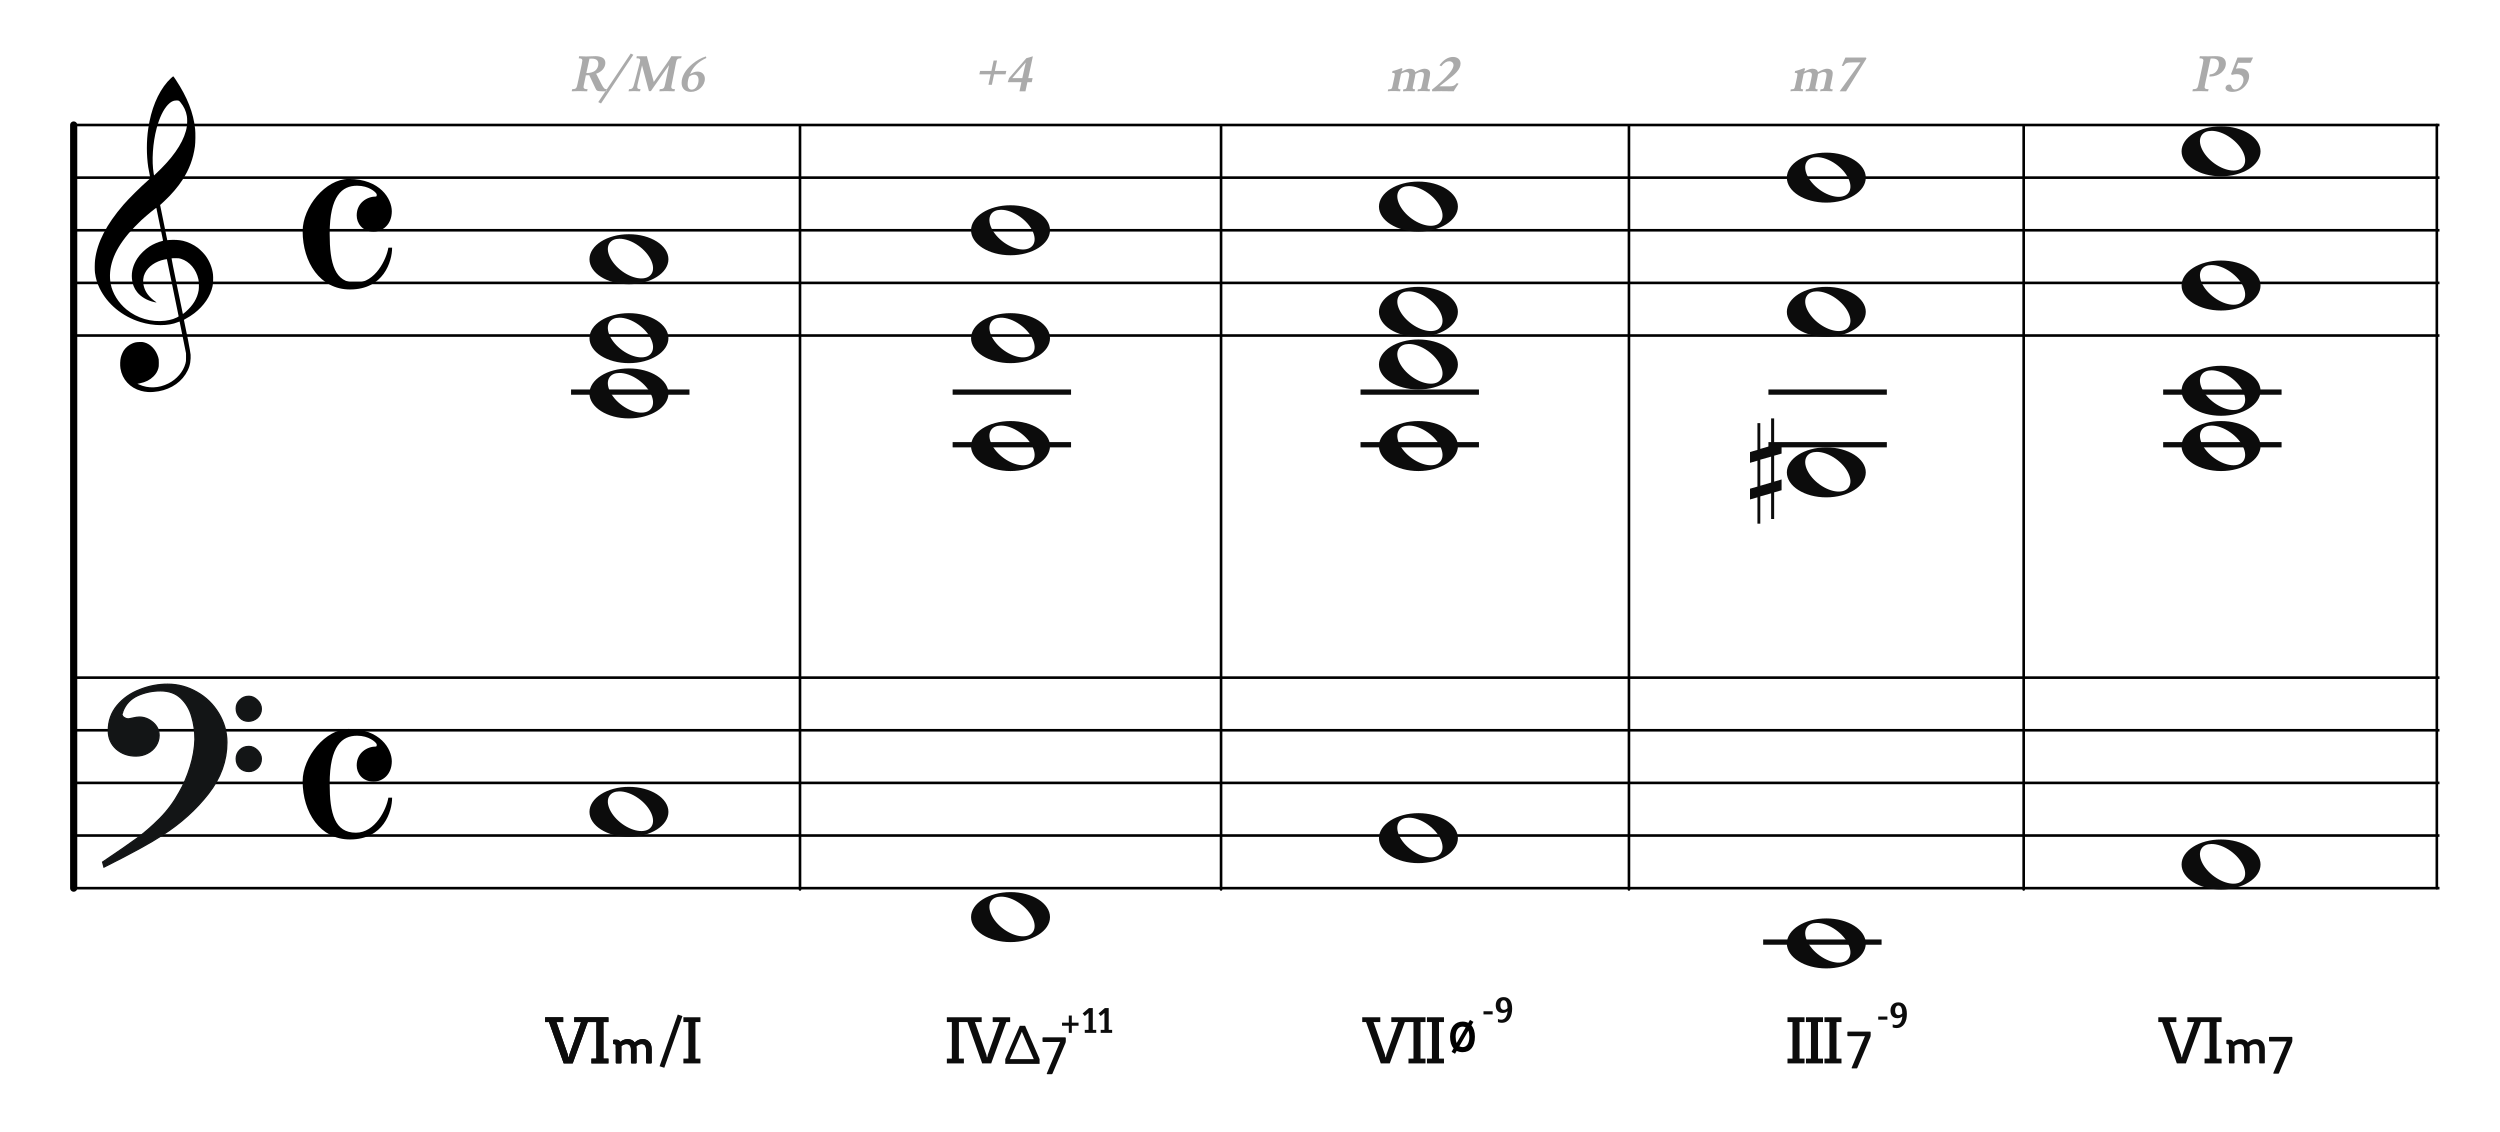 <?xml version="1.0" encoding="UTF-8"?>
<svg width="950px" height="430px" viewBox="0 0 950 430" version="1.1" xmlns="http://www.w3.org/2000/svg" xmlns:xlink="http://www.w3.org/1999/xlink">
    <title>M5-do-on-vii-available</title>
    <g id="M5-do-on-vii-available" stroke="none" stroke-width="1" fill="none" fill-rule="evenodd">
        <rect fill="#FFFFFF" x="0" y="0" width="950" height="430"></rect>
        <g id="五線譜" transform="translate(27, 247)" stroke="#000000">
            <line x1="0" y1="10.5" x2="900" y2="10.5" id="horizon"></line>
            <line x1="0" y1="30.5" x2="900" y2="30.5" id="horizon"></line>
            <line x1="0" y1="50.5" x2="900" y2="50.5" id="horizon"></line>
            <line x1="0" y1="70.5" x2="900" y2="70.5" id="horizon"></line>
            <line x1="0" y1="90.5" x2="900" y2="90.5" id="horizon"></line>
        </g>
        <g id="五線譜" transform="translate(27, 37)" stroke="#000000">
            <line x1="0" y1="10.5" x2="900" y2="10.5" id="horizon"></line>
            <line x1="0" y1="30.5" x2="900" y2="30.5" id="horizon"></line>
            <line x1="0" y1="50.5" x2="900" y2="50.5" id="horizon"></line>
            <line x1="0" y1="70.5" x2="900" y2="70.5" id="horizon"></line>
            <line x1="0" y1="90.5" x2="900" y2="90.5" id="horizon"></line>
        </g>
        <g id="F" transform="translate(39, 260)" fill="#131516" stroke="#131516" stroke-width="0.5">
            <path d="M0,67.596 C5.774,63.697 10.087,60.745 12.864,58.704 C15.642,56.7 18.566,54.186 21.563,51.198 C24.559,48.21 27.081,44.821 29.128,41.067 C30.736,38.298 32.125,35.091 33.258,31.447 C34.391,27.84 34.975,24.342 35.085,21.026 C35.085,17.928 34.683,14.977 33.842,12.207 C33.038,9.401 31.65,7.106 29.676,5.247 C27.703,3.425 25.144,2.514 21.965,2.514 C18.895,2.514 16.008,3.134 13.303,4.336 C10.635,5.575 8.735,7.543 7.675,10.312 C7.675,10.567 7.529,10.895 7.309,11.369 C7.382,11.952 7.675,12.389 8.223,12.717 C8.771,13.045 9.246,13.191 9.685,13.191 C9.904,13.191 10.525,13.082 11.476,12.863 C12.462,12.645 13.267,12.499 13.924,12.499 C15.861,12.499 17.579,13.191 19.151,14.539 C20.686,15.888 21.453,17.527 21.453,19.459 C21.453,20.843 21.051,22.155 20.283,23.358 C19.516,24.56 18.456,25.544 17.104,26.237 C15.752,26.965 14.253,27.293 12.645,27.293 C9.721,27.293 7.236,26.419 5.19,24.633 C3.18,22.811 2.156,20.516 2.156,17.637 C2.156,13.956 3.289,10.786 5.519,8.09 C7.784,5.393 10.635,3.389 14.144,2.041 C17.616,0.656 21.124,0 24.706,0 C28.616,0 32.344,0.984 35.816,2.988 C39.324,4.956 42.065,7.689 44.112,11.078 C46.159,14.503 47.219,18.147 47.219,22.082 C47.219,29.079 44.88,35.565 40.202,41.578 C35.524,47.59 29.749,52.801 22.842,57.247 C18.237,60.271 10.781,64.352 0.512,69.49 L0,67.596 Z M50.764,9.223 C50.764,7.912 51.239,6.818 52.189,5.944 C53.103,5.033 54.236,4.596 55.588,4.596 C56.757,4.596 57.854,5.106 58.84,6.09 C59.827,7.037 60.302,8.167 60.302,9.406 C60.302,10.717 59.791,11.847 58.84,12.758 C57.817,13.633 56.684,14.07 55.405,14.07 C54.053,14.07 52.956,13.633 52.079,12.649 C51.202,11.701 50.764,10.572 50.764,9.223 Z M50.764,28.318 C50.764,27.006 51.239,25.876 52.116,25.002 C53.029,24.091 54.162,23.654 55.588,23.654 C56.757,23.654 57.817,24.127 58.84,25.111 C59.791,26.095 60.302,27.152 60.302,28.318 C60.302,29.739 59.827,30.869 58.914,31.78 C57.963,32.691 56.867,33.164 55.588,33.164 C54.162,33.164 53.029,32.691 52.116,31.816 C51.239,30.941 50.764,29.775 50.764,28.318 Z" id="Shape"></path>
        </g>
        <path d="M56.162,148.963 C55.266,148.896 54.404,148.751 53.59,148.529 C49.375,147.385 46.455,144.207 45.775,140.019 C45.575,138.792 45.642,136.872 45.923,135.776 C46.137,134.937 46.656,133.738 47.074,133.113 C47.779,132.062 48.984,131.067 50.186,130.549 C51.174,130.121 51.706,130.008 52.952,129.964 C53.94,129.927 54.184,129.943 54.755,130.091 C57.243,130.73 59.258,132.863 60.132,135.784 C60.329,136.444 60.347,136.611 60.351,137.909 C60.354,139.141 60.333,139.398 60.178,139.946 C59.834,141.163 59.246,142.144 58.307,143.061 C56.932,144.409 55.321,145.218 53.146,145.658 L52.213,145.848 L52.875,146.136 C56.41,147.69 60.323,147.54 63.971,145.717 C67.164,144.123 69.633,141.238 70.482,138.11 C70.688,137.354 70.7,137.215 70.694,135.776 L70.688,134.247 L69.496,128.331 C68.841,125.077 68.287,122.355 68.266,122.281 C68.23,122.166 68.148,122.182 67.582,122.418 C63.926,123.945 58.394,123.925 53.345,122.368 C46.428,120.235 40.782,115.554 37.839,109.514 C36.921,107.627 36.385,105.824 36.088,103.619 C35.955,102.626 35.976,99.997 36.129,98.748 C36.949,92.066 40.398,85.366 46.901,77.82 C48.925,75.472 53.355,71.078 56.323,68.473 C57.113,67.781 57.146,67.737 57.085,67.513 C56.948,66.994 56.471,64.478 56.323,63.492 C55.64,58.894 55.641,53.555 56.327,48.883 C57.404,41.543 59.928,35.375 63.602,31.114 C64.272,30.336 65.69,29 65.845,29 C65.895,29 66.325,29.589 66.798,30.309 C71.195,36.971 73.521,42.905 74.157,49.07 C74.315,50.612 74.271,54.229 74.075,55.64 C73.431,60.296 71.928,64.337 69.35,68.34 C67.665,70.961 65.126,73.939 62.535,76.339 C61.944,76.888 61.321,77.465 61.152,77.623 L60.846,77.909 L62.203,84.585 L63.559,91.263 L64.231,91.211 C66.12,91.059 68.116,91.17 69.543,91.503 C71.442,91.949 73.58,92.966 75.179,94.183 C76.071,94.863 77.556,96.382 78.183,97.257 C79.682,99.347 80.66,101.839 80.933,104.258 C81.069,105.455 80.988,107.783 80.78,108.751 C79.957,112.583 77.521,116.186 73.81,119.057 C72.892,119.767 71.554,120.624 70.582,121.127 C69.924,121.468 69.867,121.514 69.91,121.692 C69.993,122.029 71.048,127.157 71.442,129.136 C71.649,130.175 71.967,131.896 72.15,132.96 C72.472,134.832 72.482,134.929 72.438,136.139 C72.36,138.439 71.782,140.237 70.478,142.256 C67.993,146.1 63.541,148.551 58.349,148.933 C57.252,149.013 56.899,149.019 56.162,148.963 Z M62.745,121.885 C63.722,121.77 64.959,121.504 65.761,121.234 C66.743,120.905 67.928,120.32 67.881,120.187 C67.859,120.128 66.855,115.232 65.649,109.304 C64.443,103.377 63.437,98.508 63.413,98.484 C63.39,98.46 62.989,98.516 62.523,98.611 C59.107,99.303 56.304,101.262 55.076,103.816 C54.689,104.621 54.541,105.148 54.441,106.068 C54.229,108.023 54.858,110.17 56.144,111.872 C56.893,112.865 58.034,113.926 59.081,114.606 C59.482,114.866 59.559,114.994 59.278,114.933 C59.18,114.913 58.836,114.838 58.514,114.77 C55.981,114.223 53.532,112.79 52.143,111.047 C50.923,109.514 50.304,107.92 50.127,105.848 C49.901,103.207 50.593,100.661 52.211,98.165 C53.256,96.553 55.06,94.798 56.867,93.636 C58.176,92.793 60.16,91.933 61.512,91.622 C61.759,91.566 61.961,91.493 61.961,91.463 C61.961,91.376 59.457,79.124 59.415,79.007 C59.354,78.835 55.96,81.619 53.673,83.714 C52.412,84.87 49.728,87.664 48.754,88.836 C45.813,92.373 43.913,95.555 42.85,98.716 C41.782,101.904 41.516,104.972 42.062,107.876 C42.726,111.406 45.003,115.1 48.048,117.588 C52.184,120.965 57.451,122.505 62.745,121.885 Z M70.505,118.528 C73.324,116.107 74.992,113.353 75.485,110.313 C75.651,109.294 75.607,107.145 75.405,106.195 C74.58,102.346 72.061,99.374 68.741,98.333 C68.087,98.127 67.936,98.111 66.647,98.109 C65.83,98.109 65.23,98.139 65.189,98.187 C65.148,98.234 65.991,102.463 67.301,108.771 C68.5,114.548 69.482,119.285 69.484,119.299 C69.492,119.363 69.835,119.103 70.505,118.528 Z M61.284,64.016 C66.959,58.335 70.313,52.803 71.012,47.963 C71.169,46.873 71.167,45.096 71.006,44.127 C70.684,42.195 69.896,40.498 68.556,38.862 C68.024,38.212 67.944,38.178 66.938,38.18 C65.83,38.182 64.822,38.708 63.777,39.83 C62.044,41.684 60.596,44.715 59.529,48.707 C58.046,54.266 57.59,61.218 58.404,65.927 L58.531,66.671 L59.325,65.927 C59.761,65.517 60.641,64.658 61.284,64.016 Z" id="G-Clef" fill="#000000"></path>
        <line x1="-117" y1="192.5" x2="173" y2="192.5" id="bar" stroke="#000000" stroke-width="2.722" stroke-linecap="round" stroke-linejoin="round" transform="translate(28, 192.5) rotate(90) translate(-28, -192.5) "></line>
        <g id="Degree" transform="translate(524, 14)" fill="#AAAAAA">
            <path d="M19.27,20.698 L19.43,19.938 L19.31,19.938 C18.71,19.938 18.45,19.798 18.45,19.438 C18.45,19.198 18.47,19.138 18.69,18.058 L19.21,15.618 C19.35,14.978 19.43,14.258 19.43,13.778 C19.43,12.738 18.59,12.118 17.23,12.118 C16.47,12.118 15.37,12.538 13.81,13.398 C13.59,12.558 12.89,12.118 11.77,12.118 C10.95,12.118 10.45,12.298 8.57,13.218 C8.73,12.718 8.75,12.638 8.95,12.138 L8.57,11.878 C7.87,12.218 5.85,12.878 5.15,12.978 L4.99,13.678 C5.85,13.698 6.03,13.798 6.03,14.258 C6.03,14.498 5.95,14.918 5.75,15.918 L5.29,18.058 C4.95,19.798 4.87,19.878 3.77,19.938 L3.51,19.938 L3.35,20.698 C4.03,20.618 4.47,20.598 5.35,20.598 C6.21,20.598 6.97,20.618 8.03,20.698 L8.19,19.938 L8.11,19.938 C7.55,19.938 7.31,19.778 7.31,19.418 C7.31,19.178 7.33,19.018 7.55,18.058 L8.39,14.038 C9.17,13.578 9.79,13.378 10.43,13.378 C11.07,13.378 11.53,13.778 11.53,14.358 C11.53,14.578 11.43,15.238 11.29,15.858 L10.83,18.058 C10.47,19.778 10.39,19.878 9.35,19.938 L9.27,19.938 L9.11,20.698 C9.83,20.638 10.27,20.618 11.09,20.618 C11.97,20.618 12.61,20.638 13.57,20.698 L13.73,19.938 L13.65,19.938 C13.09,19.938 12.83,19.778 12.83,19.438 C12.83,19.198 12.85,19.098 13.07,18.058 L13.63,15.438 C13.81,14.538 13.83,14.478 13.87,14.078 C14.95,13.518 15.45,13.358 15.97,13.358 C16.69,13.358 17.09,13.718 17.09,14.358 C17.09,14.698 17.03,15.138 16.91,15.758 L16.41,18.058 C16.07,19.778 15.99,19.878 14.93,19.938 L14.81,19.938 L14.65,20.698 C15.23,20.618 15.71,20.598 16.09,20.598 L16.87,20.598 C17.59,20.598 18.33,20.638 19.27,20.698 Z M28.37,20.698 C29.09,19.518 29.61,18.718 30.25,17.818 L29.59,17.558 C29.09,18.178 28.71,18.478 28.13,18.658 C27.697,18.791 27.499,18.813 25.872,18.817 L24.286,18.817 C23.969,18.815 23.53,18.81 22.97,18.798 C23.85,18.118 24.09,17.918 25.59,16.778 C27.75,15.138 28.73,14.278 29.53,13.378 C30.55,12.238 31.01,11.198 31.01,10.138 C31.01,8.618 29.87,7.638 28.13,7.638 C26.27,7.638 24.49,8.758 23.01,10.818 L23.67,11.178 C24.79,9.838 25.71,9.278 26.73,9.278 C27.67,9.278 28.33,9.878 28.33,10.758 C28.33,11.518 27.81,12.578 26.85,13.738 C25.29,15.638 22.71,18.078 20.13,20.078 L20.25,20.698 C21.29,20.658 22.11,20.638 23.61,20.638 C25.29,20.638 26.33,20.658 28.37,20.698 Z"></path>
        </g>
        <line x1="159" y1="193" x2="449" y2="193" id="bar" stroke="#000000" stroke-linecap="round" stroke-linejoin="round" transform="translate(304, 193) rotate(90) translate(-304, -193) "></line>
        <line x1="319" y1="193" x2="609" y2="193" id="bar" stroke="#000000" stroke-linecap="round" stroke-linejoin="round" transform="translate(464, 193) rotate(90) translate(-464, -193) "></line>
        <line x1="474" y1="193" x2="764" y2="193" id="bar" stroke="#000000" stroke-linecap="round" stroke-linejoin="round" transform="translate(619, 193) rotate(90) translate(-619, -193) "></line>
        <g id="Common-Time" transform="translate(115, 68)" fill="#000000">
            <path d="M33.887,12.294 C33.888,7.593 29.436,0.002 17.534,0 C8.723,0.003 0.003,10.629 0,19.904 C0.041,31.745 6.661,41.999 18.009,42 C30.744,41.996 34.006,31.406 34,26.112 C33.547,26.111 32.95,26.116 32.577,26.119 C31.858,30.55 27.58,39.429 20.252,39.429 C12.267,39.427 10.273,32.311 10.273,20.821 C10.273,6.354 15.004,2.574 20.694,2.571 C25.2,2.578 27.669,4.974 28.018,5.578 C28.229,5.914 28.245,6.36 27.953,6.674 C24.527,6.648 20.547,9.038 20.547,13.854 C20.546,16.735 22.579,20.005 26.985,20.004 C30.325,20.003 33.878,17.425 33.887,12.294 L33.887,12.294 Z" id="common-time"></path>
        </g>
        <g id="Common-Time" transform="translate(115, 277)" fill="#000000">
            <path d="M33.887,12.294 C33.888,7.593 29.436,0.002 17.534,0 C8.723,0.003 0.003,10.629 0,19.904 C0.041,31.745 6.661,41.999 18.009,42 C30.744,41.996 34.006,31.406 34,26.112 C33.547,26.111 32.95,26.116 32.577,26.119 C31.858,30.55 27.58,39.429 20.252,39.429 C12.267,39.427 10.273,32.311 10.273,20.821 C10.273,6.354 15.004,2.574 20.694,2.571 C25.2,2.578 27.669,4.974 28.018,5.578 C28.229,5.914 28.245,6.36 27.953,6.674 C24.527,6.648 20.547,9.038 20.547,13.854 C20.546,16.735 22.579,20.005 26.985,20.004 C30.325,20.003 33.878,17.425 33.887,12.294 L33.887,12.294 Z" id="common-time"></path>
        </g>
        <line x1="781" y1="192.5" x2="1071" y2="192.5" id="bar" stroke="#000000" stroke-linecap="round" stroke-linejoin="round" transform="translate(926, 192.5) rotate(90) translate(-926, -192.5) "></line>
        <g id="Degree" transform="translate(367, 14)" fill="#AAAAAA">
            <path d="M9.91,18.218 L10.75,14.258 L15.11,14.258 L15.39,12.958 L11.03,12.958 L11.87,8.998 L10.57,8.998 L9.73,12.958 L5.43,12.958 L5.15,14.258 L9.45,14.258 L8.61,18.218 L9.91,18.218 Z M22.67,20.698 L23.41,17.238 L25.05,17.238 L25.39,15.698 L23.73,15.698 L25.49,7.398 L23.01,8.118 L16.47,15.658 L15.93,17.238 L21.13,17.238 L20.41,20.698 L22.67,20.698 Z M21.47,15.698 L17.65,15.698 L22.79,9.718 L21.47,15.698 Z"></path>
        </g>
        <g id="Degree" transform="translate(677, 14)" fill="#AAAAAA">
            <path d="M19.27,20.698 L19.43,19.938 L19.31,19.938 C18.71,19.938 18.45,19.798 18.45,19.438 C18.45,19.198 18.47,19.138 18.69,18.058 L19.21,15.618 C19.35,14.978 19.43,14.258 19.43,13.778 C19.43,12.738 18.59,12.118 17.23,12.118 C16.47,12.118 15.37,12.538 13.81,13.398 C13.59,12.558 12.89,12.118 11.77,12.118 C10.95,12.118 10.45,12.298 8.57,13.218 C8.73,12.718 8.75,12.638 8.95,12.138 L8.57,11.878 C7.87,12.218 5.85,12.878 5.15,12.978 L4.99,13.678 C5.85,13.698 6.03,13.798 6.03,14.258 C6.03,14.498 5.95,14.918 5.75,15.918 L5.29,18.058 C4.95,19.798 4.87,19.878 3.77,19.938 L3.51,19.938 L3.35,20.698 C4.03,20.618 4.47,20.598 5.35,20.598 C6.21,20.598 6.97,20.618 8.03,20.698 L8.19,19.938 L8.11,19.938 C7.55,19.938 7.31,19.778 7.31,19.418 C7.31,19.178 7.33,19.018 7.55,18.058 L8.39,14.038 C9.17,13.578 9.79,13.378 10.43,13.378 C11.07,13.378 11.53,13.778 11.53,14.358 C11.53,14.578 11.43,15.238 11.29,15.858 L10.83,18.058 C10.47,19.778 10.39,19.878 9.35,19.938 L9.27,19.938 L9.11,20.698 C9.83,20.638 10.27,20.618 11.09,20.618 C11.97,20.618 12.61,20.638 13.57,20.698 L13.73,19.938 L13.65,19.938 C13.09,19.938 12.83,19.778 12.83,19.438 C12.83,19.198 12.85,19.098 13.07,18.058 L13.63,15.438 C13.81,14.538 13.83,14.478 13.87,14.078 C14.95,13.518 15.45,13.358 15.97,13.358 C16.69,13.358 17.09,13.718 17.09,14.358 C17.09,14.698 17.03,15.138 16.91,15.758 L16.41,18.058 C16.07,19.778 15.99,19.878 14.93,19.938 L14.81,19.938 L14.65,20.698 C15.23,20.618 15.71,20.598 16.09,20.598 L16.87,20.598 C17.59,20.598 18.33,20.638 19.27,20.698 Z M24.51,20.698 L32.23,8.258 L32.09,7.858 L24.25,7.858 L22.87,11.038 L23.59,11.038 C24.27,9.938 24.77,9.738 26.99,9.718 L29.97,9.718 L22.89,19.538 C22.41,20.238 22.29,20.378 22.07,20.698 L24.51,20.698 Z"></path>
        </g>
        <g id="Degree" transform="translate(212, 14)" fill="#AAAAAA">
            <path d="M18.369,20.698 L18.529,19.918 C17.649,19.838 17.41,19.578 16.489,17.838 L14.809,14.518 C14.749,14.398 14.71,14.338 14.69,14.318 L14.569,14.098 L14.53,14.018 C16.669,13.318 18.029,11.698 18.029,9.878 C18.029,9.058 17.669,8.358 17.049,7.978 C16.39,7.578 15.389,7.338 14.329,7.338 C14.19,7.338 13.95,7.338 13.63,7.358 C12.47,7.418 11.509,7.458 10.71,7.458 C9.829,7.458 9.19,7.438 8.089,7.358 L7.91,8.178 L8.13,8.178 C8.87,8.178 9.29,8.438 9.29,8.938 C9.29,9.118 9.169,9.838 9.069,10.378 L7.51,17.678 C7.149,19.538 6.889,19.838 5.63,19.878 L5.429,19.878 L5.25,20.698 C6.29,20.638 6.929,20.618 7.989,20.618 C9.13,20.618 9.889,20.638 11.11,20.698 L11.27,19.878 L11.03,19.878 C10.169,19.878 9.749,19.618 9.749,19.098 C9.749,18.898 9.829,18.378 9.989,17.678 L10.63,14.598 L10.909,14.618 L10.97,14.618 C11.21,14.618 11.43,14.598 11.909,14.578 L14.169,19.358 C14.71,20.578 14.889,20.658 16.93,20.698 L18.369,20.698 Z M11.149,13.758 C11.089,13.758 10.97,13.758 10.809,13.738 L11.669,9.778 C11.729,9.518 11.829,9.098 12.009,8.298 L12.829,8.278 C14.55,8.278 15.37,8.918 15.37,10.258 C15.37,11.258 14.93,12.218 14.19,12.838 C13.55,13.378 12.27,13.758 11.149,13.758 Z M16.39,25.318 L28.67,6.818 L27.69,6.338 L15.33,24.798 L16.39,25.318 Z M44.31,20.698 L44.49,19.878 L44.37,19.878 C43.47,19.878 43.09,19.658 43.09,19.078 C43.09,18.858 43.09,18.818 43.37,17.438 L44.89,9.758 C45.13,8.518 45.47,8.218 46.61,8.158 L46.83,8.138 L47.01,7.358 C46.65,7.398 46.35,7.398 46.09,7.398 L45.27,7.378 L43.894,7.377 C43.582,7.376 43.41,7.372 43.13,7.358 C42.85,7.898 42.15,8.958 41.19,10.338 L36.43,17.138 L34.35,9.398 L34.09,8.458 C34.03,8.158 33.95,7.858 33.87,7.558 L33.83,7.358 C33.47,7.398 33.27,7.398 33.03,7.398 L32.05,7.378 L30.651,7.377 C30.5,7.376 30.382,7.372 29.99,7.358 L29.83,8.138 L30.09,8.158 C30.99,8.178 31.27,8.338 31.27,8.858 C31.27,9.178 31.21,9.458 30.95,10.438 L29.13,17.378 C28.61,19.498 28.31,19.878 27.07,19.878 L27.03,19.878 L26.85,20.698 C27.71,20.638 28.21,20.618 28.89,20.618 C29.61,20.618 30.01,20.638 31.21,20.698 L31.39,19.878 L31.33,19.878 C30.47,19.878 30.15,19.658 30.15,19.078 C30.15,18.718 30.23,18.218 30.47,17.258 L31.97,10.838 L34.59,20.638 L35.33,20.638 C35.49,20.378 35.59,20.238 36.15,19.438 L42.25,10.758 L40.79,17.798 C40.45,19.538 40.17,19.838 38.83,19.878 L38.71,19.878 L38.55,20.698 C39.43,20.638 40.05,20.618 41.07,20.618 C42.33,20.618 43.07,20.638 44.31,20.698 Z M50.53,20.918 C53.37,20.918 55.85,18.598 55.85,15.938 C55.85,14.298 54.73,13.198 53.07,13.198 C52.15,13.198 51.35,13.478 50.21,14.178 C51.31,11.458 53.35,9.438 56.41,8.038 L56.25,7.438 C54.41,8.018 52.69,8.998 51.07,10.338 C48.45,12.538 47.01,15.058 47.01,17.478 C47.01,19.618 48.35,20.918 50.53,20.918 Z M50.87,20.058 C49.89,20.058 49.31,19.318 49.31,18.038 C49.31,17.078 49.47,16.238 49.85,15.158 C50.55,14.618 51.17,14.378 51.85,14.378 C52.85,14.378 53.45,15.158 53.45,16.418 C53.45,18.438 52.29,20.058 50.87,20.058 Z"></path>
        </g>
        <g id="whole" transform="translate(224, 298)" fill="#0C0C0C" fill-rule="nonzero">
            <path d="M14.988,1 C6.708,1 0,5.273 0,10.513 C0,15.752 6.708,20 14.988,20 C23.268,20 30,15.752 30,10.513 C30,5.273 23.268,1 14.988,1 Z M11.325,2.723 C13.479,2.693 16.132,3.586 18.626,5.371 C23.06,8.544 25.285,13.322 23.597,16.015 C21.91,18.707 16.948,18.313 12.514,15.141 C8.08,11.968 5.855,7.189 7.542,4.497 C8.281,3.318 9.651,2.746 11.325,2.723 Z"></path>
        </g>
        <g id="whole" transform="translate(224, 139)" fill="#0C0C0C" fill-rule="nonzero">
            <path d="M14.988,1 C6.708,1 0,5.273 0,10.513 C0,15.752 6.708,20 14.988,20 C23.268,20 30,15.752 30,10.513 C30,5.273 23.268,1 14.988,1 Z M11.325,2.723 C13.479,2.693 16.132,3.586 18.626,5.371 C23.06,8.544 25.285,13.322 23.597,16.015 C21.91,18.707 16.948,18.313 12.514,15.141 C8.08,11.968 5.855,7.189 7.542,4.497 C8.281,3.318 9.651,2.746 11.325,2.723 Z"></path>
        </g>
        <g id="whole" transform="translate(224, 118)" fill="#0C0C0C" fill-rule="nonzero">
            <path d="M14.988,1 C6.708,1 0,5.273 0,10.513 C0,15.752 6.708,20 14.988,20 C23.268,20 30,15.752 30,10.513 C30,5.273 23.268,1 14.988,1 Z M11.325,2.723 C13.479,2.693 16.132,3.586 18.626,5.371 C23.06,8.544 25.285,13.322 23.597,16.015 C21.91,18.707 16.948,18.313 12.514,15.141 C8.08,11.968 5.855,7.189 7.542,4.497 C8.281,3.318 9.651,2.746 11.325,2.723 Z"></path>
        </g>
        <g id="whole" transform="translate(224, 88)" fill="#0C0C0C" fill-rule="nonzero">
            <path d="M14.988,1 C6.708,1 0,5.273 0,10.513 C0,15.752 6.708,20 14.988,20 C23.268,20 30,15.752 30,10.513 C30,5.273 23.268,1 14.988,1 Z M11.325,2.723 C13.479,2.693 16.132,3.586 18.626,5.371 C23.06,8.544 25.285,13.322 23.597,16.015 C21.91,18.707 16.948,18.313 12.514,15.141 C8.08,11.968 5.855,7.189 7.542,4.497 C8.281,3.318 9.651,2.746 11.325,2.723 Z"></path>
        </g>
        <g id="do-line" transform="translate(217, 148)" fill="#0C0C0C" fill-rule="nonzero">
            <rect id="Rectangle" x="0" y="0" width="45" height="2"></rect>
        </g>
        <g id="whole" transform="translate(369, 338)" fill="#0C0C0C" fill-rule="nonzero">
            <path d="M14.988,1 C6.708,1 0,5.273 0,10.513 C0,15.752 6.708,20 14.988,20 C23.268,20 30,15.752 30,10.513 C30,5.273 23.268,1 14.988,1 Z M11.325,2.723 C13.479,2.693 16.132,3.586 18.626,5.371 C23.06,8.544 25.285,13.322 23.597,16.015 C21.91,18.707 16.948,18.313 12.514,15.141 C8.08,11.968 5.855,7.189 7.542,4.497 C8.281,3.318 9.651,2.746 11.325,2.723 Z"></path>
        </g>
        <g id="whole" transform="translate(369, 159)" fill="#0C0C0C" fill-rule="nonzero">
            <path d="M14.988,1 C6.708,1 0,5.273 0,10.513 C0,15.752 6.708,20 14.988,20 C23.268,20 30,15.752 30,10.513 C30,5.273 23.268,1 14.988,1 Z M11.325,2.723 C13.479,2.693 16.132,3.586 18.626,5.371 C23.06,8.544 25.285,13.322 23.597,16.015 C21.91,18.707 16.948,18.313 12.514,15.141 C8.08,11.968 5.855,7.189 7.542,4.497 C8.281,3.318 9.651,2.746 11.325,2.723 Z"></path>
        </g>
        <g id="whole" transform="translate(369, 118)" fill="#0C0C0C" fill-rule="nonzero">
            <path d="M14.988,1 C6.708,1 0,5.273 0,10.513 C0,15.752 6.708,20 14.988,20 C23.268,20 30,15.752 30,10.513 C30,5.273 23.268,1 14.988,1 Z M11.325,2.723 C13.479,2.693 16.132,3.586 18.626,5.371 C23.06,8.544 25.285,13.322 23.597,16.015 C21.91,18.707 16.948,18.313 12.514,15.141 C8.08,11.968 5.855,7.189 7.542,4.497 C8.281,3.318 9.651,2.746 11.325,2.723 Z"></path>
        </g>
        <g id="whole" transform="translate(369, 77)" fill="#0C0C0C" fill-rule="nonzero">
            <path d="M14.988,1 C6.708,1 0,5.273 0,10.513 C0,15.752 6.708,20 14.988,20 C23.268,20 30,15.752 30,10.513 C30,5.273 23.268,1 14.988,1 Z M11.325,2.723 C13.479,2.693 16.132,3.586 18.626,5.371 C23.06,8.544 25.285,13.322 23.597,16.015 C21.91,18.707 16.948,18.313 12.514,15.141 C8.08,11.968 5.855,7.189 7.542,4.497 C8.281,3.318 9.651,2.746 11.325,2.723 Z"></path>
        </g>
        <g id="do-line" transform="translate(362, 148)" fill="#0C0C0C" fill-rule="nonzero">
            <rect id="Rectangle" x="0" y="0" width="45" height="2"></rect>
        </g>
        <g id="do-line" transform="translate(362, 168)" fill="#0C0C0C" fill-rule="nonzero">
            <rect id="Rectangle" x="0" y="0" width="45" height="2"></rect>
        </g>
        <g id="whole" transform="translate(524, 308)" fill="#0C0C0C" fill-rule="nonzero">
            <path d="M14.988,1 C6.708,1 0,5.273 0,10.513 C0,15.752 6.708,20 14.988,20 C23.268,20 30,15.752 30,10.513 C30,5.273 23.268,1 14.988,1 Z M11.325,2.723 C13.479,2.693 16.132,3.586 18.626,5.371 C23.06,8.544 25.285,13.322 23.597,16.015 C21.91,18.707 16.948,18.313 12.514,15.141 C8.08,11.968 5.855,7.189 7.542,4.497 C8.281,3.318 9.651,2.746 11.325,2.723 Z"></path>
        </g>
        <g id="whole" transform="translate(524, 159)" fill="#0C0C0C" fill-rule="nonzero">
            <path d="M14.988,1 C6.708,1 0,5.273 0,10.513 C0,15.752 6.708,20 14.988,20 C23.268,20 30,15.752 30,10.513 C30,5.273 23.268,1 14.988,1 Z M11.325,2.723 C13.479,2.693 16.132,3.586 18.626,5.371 C23.06,8.544 25.285,13.322 23.597,16.015 C21.91,18.707 16.948,18.313 12.514,15.141 C8.08,11.968 5.855,7.189 7.542,4.497 C8.281,3.318 9.651,2.746 11.325,2.723 Z"></path>
        </g>
        <g id="whole" transform="translate(524, 128)" fill="#0C0C0C" fill-rule="nonzero">
            <path d="M14.988,1 C6.708,1 0,5.273 0,10.513 C0,15.752 6.708,20 14.988,20 C23.268,20 30,15.752 30,10.513 C30,5.273 23.268,1 14.988,1 Z M11.325,2.723 C13.479,2.693 16.132,3.586 18.626,5.371 C23.06,8.544 25.285,13.322 23.597,16.015 C21.91,18.707 16.948,18.313 12.514,15.141 C8.08,11.968 5.855,7.189 7.542,4.497 C8.281,3.318 9.651,2.746 11.325,2.723 Z"></path>
        </g>
        <g id="whole" transform="translate(524, 108)" fill="#0C0C0C" fill-rule="nonzero">
            <path d="M14.988,1 C6.708,1 0,5.273 0,10.513 C0,15.752 6.708,20 14.988,20 C23.268,20 30,15.752 30,10.513 C30,5.273 23.268,1 14.988,1 Z M11.325,2.723 C13.479,2.693 16.132,3.586 18.626,5.371 C23.06,8.544 25.285,13.322 23.597,16.015 C21.91,18.707 16.948,18.313 12.514,15.141 C8.08,11.968 5.855,7.189 7.542,4.497 C8.281,3.318 9.651,2.746 11.325,2.723 Z"></path>
        </g>
        <g id="whole" transform="translate(524, 68)" fill="#0C0C0C" fill-rule="nonzero">
            <path d="M14.988,1 C6.708,1 0,5.273 0,10.513 C0,15.752 6.708,20 14.988,20 C23.268,20 30,15.752 30,10.513 C30,5.273 23.268,1 14.988,1 Z M11.325,2.723 C13.479,2.693 16.132,3.586 18.626,5.371 C23.06,8.544 25.285,13.322 23.597,16.015 C21.91,18.707 16.948,18.313 12.514,15.141 C8.08,11.968 5.855,7.189 7.542,4.497 C8.281,3.318 9.651,2.746 11.325,2.723 Z"></path>
        </g>
        <g id="do-line" transform="translate(517, 148)" fill="#0C0C0C" fill-rule="nonzero">
            <rect id="Rectangle" x="0" y="0" width="45" height="2"></rect>
        </g>
        <g id="do-line" transform="translate(517, 168)" fill="#0C0C0C" fill-rule="nonzero">
            <rect id="Rectangle" x="0" y="0" width="45" height="2"></rect>
        </g>
        <g id="whole" transform="translate(679, 348)" fill="#0C0C0C" fill-rule="nonzero">
            <path d="M14.988,1 C6.708,1 0,5.273 0,10.513 C0,15.752 6.708,20 14.988,20 C23.268,20 30,15.752 30,10.513 C30,5.273 23.268,1 14.988,1 Z M11.325,2.723 C13.479,2.693 16.132,3.586 18.626,5.371 C23.06,8.544 25.285,13.322 23.597,16.015 C21.91,18.707 16.948,18.313 12.514,15.141 C8.08,11.968 5.855,7.189 7.542,4.497 C8.281,3.318 9.651,2.746 11.325,2.723 Z"></path>
        </g>
        <g id="do-line" transform="translate(670, 357)" fill="#0C0C0C" fill-rule="nonzero">
            <rect id="Rectangle" x="0" y="0" width="45" height="2"></rect>
        </g>
        <g id="whole" transform="translate(679, 169)" fill="#0C0C0C" fill-rule="nonzero">
            <path d="M14.988,1 C6.708,1 0,5.273 0,10.513 C0,15.752 6.708,20 14.988,20 C23.268,20 30,15.752 30,10.513 C30,5.273 23.268,1 14.988,1 Z M11.325,2.723 C13.479,2.693 16.132,3.586 18.626,5.371 C23.06,8.544 25.285,13.322 23.597,16.015 C21.91,18.707 16.948,18.313 12.514,15.141 C8.08,11.968 5.855,7.189 7.542,4.497 C8.281,3.318 9.651,2.746 11.325,2.723 Z"></path>
        </g>
        <g id="sharp" transform="translate(665, 159)" fill="#0C0C0C" fill-rule="nonzero">
            <path d="M3.914,25.588 L3.914,15.682 L8.021,14.519 L8.021,24.375 L3.914,25.588 Z M12,23.192 L9.177,24.021 L9.177,14.165 L12,13.356 L12,9.262 L9.177,10.071 L9.177,0 L8.021,0 L8.021,10.376 L3.914,11.587 L3.914,1.794 L2.823,1.794 L2.823,11.96 L0,12.771 L0,16.874 L2.823,16.065 L2.823,25.902 L0,26.709 L0,30.795 L2.823,29.986 L2.823,40 L3.914,40 L3.914,29.628 L8.021,28.469 L8.021,38.212 L9.177,38.212 L9.177,28.103 L12,27.292 L12,23.192 Z"></path>
        </g>
        <g id="whole" transform="translate(679, 108)" fill="#0C0C0C" fill-rule="nonzero">
            <path d="M14.988,1 C6.708,1 0,5.273 0,10.513 C0,15.752 6.708,20 14.988,20 C23.268,20 30,15.752 30,10.513 C30,5.273 23.268,1 14.988,1 Z M11.325,2.723 C13.479,2.693 16.132,3.586 18.626,5.371 C23.06,8.544 25.285,13.322 23.597,16.015 C21.91,18.707 16.948,18.313 12.514,15.141 C8.08,11.968 5.855,7.189 7.542,4.497 C8.281,3.318 9.651,2.746 11.325,2.723 Z"></path>
        </g>
        <g id="whole" transform="translate(679, 57)" fill="#0C0C0C" fill-rule="nonzero">
            <path d="M14.988,1 C6.708,1 0,5.273 0,10.513 C0,15.752 6.708,20 14.988,20 C23.268,20 30,15.752 30,10.513 C30,5.273 23.268,1 14.988,1 Z M11.325,2.723 C13.479,2.693 16.132,3.586 18.626,5.371 C23.06,8.544 25.285,13.322 23.597,16.015 C21.91,18.707 16.948,18.313 12.514,15.141 C8.08,11.968 5.855,7.189 7.542,4.497 C8.281,3.318 9.651,2.746 11.325,2.723 Z"></path>
        </g>
        <g id="do-line" transform="translate(672, 148)" fill="#0C0C0C" fill-rule="nonzero">
            <rect id="Rectangle" x="0" y="0" width="45" height="2"></rect>
        </g>
        <g id="do-line" transform="translate(672, 168)" fill="#0C0C0C" fill-rule="nonzero">
            <rect id="Rectangle" x="0" y="0" width="45" height="2"></rect>
        </g>
        <line x1="624" y1="193" x2="914" y2="193" id="bar" stroke="#000000" stroke-linecap="round" stroke-linejoin="round" transform="translate(769, 193) rotate(90) translate(-769, -193) "></line>
        <g id="Degree" transform="translate(827, 14)" fill="#AAAAAA">
            <path d="M12.07,20.698 L12.25,19.878 L11.93,19.878 C11.13,19.878 10.75,19.638 10.75,19.098 C10.75,18.918 10.85,18.398 10.99,17.678 L12.73,9.538 C12.77,9.298 12.85,8.978 13.03,8.258 C13.31,8.238 13.53,8.238 13.77,8.238 C15.39,8.238 16.19,8.938 16.19,10.338 C16.19,11.518 15.69,12.738 14.93,13.418 C14.33,13.958 13.67,14.218 12.69,14.258 L12.51,15.058 C12.69,15.078 12.77,15.078 12.91,15.078 C16.19,15.078 18.83,12.858 18.83,10.098 C18.83,9.118 18.39,8.318 17.61,7.858 C16.99,7.498 16.11,7.338 14.73,7.338 C14.37,7.338 14.11,7.338 13.83,7.358 C12.964,7.387 12.734,7.395 12.388,7.397 L11.709,7.397 C11.547,7.395 11.274,7.39 10.55,7.378 L9.868,7.377 C9.51,7.375 9.296,7.371 8.95,7.358 L8.77,8.178 L9.03,8.178 C9.87,8.178 10.29,8.438 10.29,8.978 C10.29,9.178 10.21,9.698 10.07,10.378 L8.51,17.678 C8.15,19.538 7.89,19.838 6.53,19.878 L6.29,19.878 L6.11,20.698 C7.11,20.638 7.75,20.618 8.93,20.618 C10.19,20.618 10.93,20.638 12.07,20.698 Z M21.27,20.918 C23.23,20.918 25.01,20.078 26.27,18.538 C27.15,17.458 27.67,16.138 27.67,14.958 C27.67,13.098 26.31,11.958 24.05,11.958 C23.57,11.958 23.21,11.998 22.63,12.098 L23.51,9.858 L28.21,9.858 L29.17,7.858 L23.25,7.858 L20.79,14.138 L21.13,14.458 C21.81,14.258 22.35,14.178 22.97,14.178 C24.59,14.178 25.53,14.958 25.53,16.278 C25.53,18.138 23.89,19.998 22.27,19.998 C21.69,19.998 21.25,19.638 21.01,18.998 C20.77,18.278 20.61,18.138 20.05,18.138 C19.31,18.138 18.69,18.718 18.69,19.418 C18.69,20.298 19.75,20.918 21.27,20.918 Z"></path>
        </g>
        <g id="whole" transform="translate(829, 318)" fill="#0C0C0C" fill-rule="nonzero">
            <path d="M14.988,1 C6.708,1 0,5.273 0,10.513 C0,15.752 6.708,20 14.988,20 C23.268,20 30,15.752 30,10.513 C30,5.273 23.268,1 14.988,1 Z M11.325,2.723 C13.479,2.693 16.132,3.586 18.626,5.371 C23.06,8.544 25.285,13.322 23.597,16.015 C21.91,18.707 16.948,18.313 12.514,15.141 C8.08,11.968 5.855,7.189 7.542,4.497 C8.281,3.318 9.651,2.746 11.325,2.723 Z"></path>
        </g>
        <g id="whole" transform="translate(829, 159)" fill="#0C0C0C" fill-rule="nonzero">
            <path d="M14.988,1 C6.708,1 0,5.273 0,10.513 C0,15.752 6.708,20 14.988,20 C23.268,20 30,15.752 30,10.513 C30,5.273 23.268,1 14.988,1 Z M11.325,2.723 C13.479,2.693 16.132,3.586 18.626,5.371 C23.06,8.544 25.285,13.322 23.597,16.015 C21.91,18.707 16.948,18.313 12.514,15.141 C8.08,11.968 5.855,7.189 7.542,4.497 C8.281,3.318 9.651,2.746 11.325,2.723 Z"></path>
        </g>
        <g id="whole" transform="translate(829, 98)" fill="#0C0C0C" fill-rule="nonzero">
            <path d="M14.988,1 C6.708,1 0,5.273 0,10.513 C0,15.752 6.708,20 14.988,20 C23.268,20 30,15.752 30,10.513 C30,5.273 23.268,1 14.988,1 Z M11.325,2.723 C13.479,2.693 16.132,3.586 18.626,5.371 C23.06,8.544 25.285,13.322 23.597,16.015 C21.91,18.707 16.948,18.313 12.514,15.141 C8.08,11.968 5.855,7.189 7.542,4.497 C8.281,3.318 9.651,2.746 11.325,2.723 Z"></path>
        </g>
        <g id="whole" transform="translate(829, 138)" fill="#0C0C0C" fill-rule="nonzero">
            <path d="M14.988,1 C6.708,1 0,5.273 0,10.513 C0,15.752 6.708,20 14.988,20 C23.268,20 30,15.752 30,10.513 C30,5.273 23.268,1 14.988,1 Z M11.325,2.723 C13.479,2.693 16.132,3.586 18.626,5.371 C23.06,8.544 25.285,13.322 23.597,16.015 C21.91,18.707 16.948,18.313 12.514,15.141 C8.08,11.968 5.855,7.189 7.542,4.497 C8.281,3.318 9.651,2.746 11.325,2.723 Z"></path>
        </g>
        <g id="whole" transform="translate(829, 47)" fill="#0C0C0C" fill-rule="nonzero">
            <path d="M14.988,1 C6.708,1 0,5.273 0,10.513 C0,15.752 6.708,20 14.988,20 C23.268,20 30,15.752 30,10.513 C30,5.273 23.268,1 14.988,1 Z M11.325,2.723 C13.479,2.693 16.132,3.586 18.626,5.371 C23.06,8.544 25.285,13.322 23.597,16.015 C21.91,18.707 16.948,18.313 12.514,15.141 C8.08,11.968 5.855,7.189 7.542,4.497 C8.281,3.318 9.651,2.746 11.325,2.723 Z"></path>
        </g>
        <g id="do-line" transform="translate(822, 148)" fill="#0C0C0C" fill-rule="nonzero">
            <rect id="Rectangle" x="0" y="0" width="45" height="2"></rect>
        </g>
        <g id="do-line" transform="translate(822, 168)" fill="#0C0C0C" fill-rule="nonzero">
            <rect id="Rectangle" x="0" y="0" width="45" height="2"></rect>
        </g>
        <g id="CN-Root" transform="translate(198, 374)" fill="#0C0C0C" fill-rule="nonzero">
            <path d="M19.633,30.088 L25.353,14.384 L26.835,14.384 L26.835,12.564 L20.205,12.564 L20.205,14.384 L22.779,14.384 L18.385,26.682 L18.151,27.748 L17.995,27.748 L17.761,26.682 L13.445,14.384 L16.019,14.384 L16.019,12.564 L9.155,12.564 L9.155,14.384 L10.611,14.384 L16.201,30.088 L19.633,30.088 Z M33.206,30.088 L33.206,28.268 L31.308,28.268 L31.308,14.384 L33.206,14.384 L33.206,12.564 L26.732,12.564 L26.732,14.384 L28.63,14.384 L28.63,28.268 L26.732,28.268 L26.732,30.088 L33.206,30.088 Z" id="Combined-Shape"></path>
        </g>
        <g id="CN-Root" transform="translate(237, 374)" fill="#0C0C0C" fill-rule="nonzero">
            <path d="M15.434,31.752 L22.324,12.122 L20.556,11.524 L13.64,31.18 L15.434,31.752 Z M29.163,30.088 L29.163,28.268 L27.265,28.268 L27.265,14.384 L29.163,14.384 L29.163,12.564 L22.689,12.564 L22.689,14.384 L24.587,14.384 L24.587,28.268 L22.689,28.268 L22.689,30.088 L29.163,30.088 Z" id="Combined-Shape"></path>
        </g>
        <g id="CN-m7" transform="translate(228, 374)" fill="#0C0C0C" fill-rule="nonzero">
            <path d="M7.822,30.104 C8.02,30.104 8.13,29.994 8.13,29.796 L8.13,23.504 C8.812,22.976 9.406,22.756 10.044,22.756 C11.21,22.756 11.76,23.482 11.76,24.934 L11.76,29.796 C11.76,29.994 11.892,30.104 12.068,30.104 L13.586,30.104 C13.784,30.104 13.894,29.994 13.894,29.796 L13.894,24.714 C13.894,24.318 13.85,23.944 13.806,23.614 C14.422,23.064 15.104,22.756 15.808,22.756 C16.93,22.756 17.502,23.482 17.502,24.934 L17.502,29.796 C17.502,29.994 17.612,30.104 17.81,30.104 L19.328,30.104 C19.526,30.104 19.636,29.994 19.636,29.796 L19.636,24.714 C19.636,22.184 18.272,20.864 16.226,20.864 C15.06,20.864 14.026,21.304 13.19,22.14 C12.618,21.304 11.672,20.864 10.528,20.864 C9.494,20.864 8.636,21.194 7.668,21.92 C7.426,21.37 6.964,21.084 6.216,21.084 L5.314,21.084 C5.116,21.084 5.006,21.194 5.006,21.392 L5.006,22.492 C5.006,22.69 5.116,22.8 5.314,22.8 L5.556,22.8 C5.93,22.8 5.974,22.998 5.974,23.526 L5.974,24.384 L5.996,24.384 L5.996,29.796 C5.996,29.994 6.084,30.104 6.304,30.104 L7.822,30.104 Z" id="Combined-Shape"></path>
        </g>
        <g id="CN-Root" transform="translate(350, 374)" fill="#0C0C0C" fill-rule="nonzero">
            <path d="M16.279,30.088 L16.279,28.268 L14.381,28.268 L14.381,14.384 L16.279,14.384 L16.279,12.564 L9.805,12.564 L9.805,14.384 L11.703,14.384 L11.703,28.268 L9.805,28.268 L9.805,30.088 L16.279,30.088 Z M26.654,30.088 L32.374,14.384 L33.856,14.384 L33.856,12.564 L27.226,12.564 L27.226,14.384 L29.8,14.384 L25.406,26.682 L25.172,27.748 L25.016,27.748 L24.782,26.682 L20.466,14.384 L23.04,14.384 L23.04,12.564 L16.176,12.564 L16.176,14.384 L17.632,14.384 L23.222,30.088 L26.654,30.088 Z" id="Combined-Shape"></path>
        </g>
        <g id="CN-Root" transform="translate(512, 374)" fill="#0C0C0C" fill-rule="nonzero">
            <path d="M16.122,30.088 L21.842,14.384 L23.324,14.384 L23.324,12.564 L16.694,12.564 L16.694,14.384 L19.268,14.384 L14.874,26.682 L14.64,27.748 L14.484,27.748 L14.25,26.682 L9.934,14.384 L12.508,14.384 L12.508,12.564 L5.644,12.564 L5.644,14.384 L7.1,14.384 L12.69,30.088 L16.122,30.088 Z M29.695,30.088 L29.695,28.268 L27.797,28.268 L27.797,14.384 L29.695,14.384 L29.695,12.564 L23.221,12.564 L23.221,14.384 L25.119,14.384 L25.119,28.268 L23.221,28.268 L23.221,30.088 L29.695,30.088 Z M36.716,30.088 L36.716,28.268 L34.818,28.268 L34.818,14.384 L36.716,14.384 L36.716,12.564 L30.242,12.564 L30.242,14.384 L32.14,14.384 L32.14,28.268 L30.242,28.268 L30.242,30.088 L36.716,30.088 Z" id="Combined-Shape"></path>
        </g>
        <g id="CN-halfdim" transform="translate(547, 384)" fill="#000000">
            <path d="M11.6,3.563 L12.9,4.313 L12.137,5.635 C12.986,6.614 13.465,8.075 13.465,9.951 C13.465,13.695 11.75,15.831 8.792,15.831 C7.942,15.831 7.19,15.653 6.548,15.313 L5.9,16.437 L4.6,15.687 L5.365,14.364 C4.498,13.353 4.024,11.851 4.024,9.951 C4.024,6.341 5.947,4.205 8.792,4.205 C9.598,4.205 10.323,4.372 10.947,4.695 L11.6,3.563 Z M10.972,7.652 L7.556,13.568 C7.911,13.789 8.323,13.903 8.784,13.903 C10.404,13.903 11.35,12.506 11.35,9.951 C11.35,9.022 11.22,8.252 10.972,7.652 Z M8.792,6.125 C7.163,6.125 6.139,7.483 6.139,9.951 C6.139,10.904 6.282,11.697 6.547,12.317 L9.954,6.415 C9.622,6.223 9.233,6.125 8.792,6.125 Z" id="Combined-Shape"></path>
        </g>
        <g id="tension-stack" transform="translate(549, 378)" fill="#0C0C0C" fill-rule="nonzero">
            <path d="M18.21,7.476 L18.21,6.272 L14.724,6.272 L14.724,7.476 L18.21,7.476 Z M21.664,10.668 C24.464,10.668 25.612,8.106 25.612,5.306 C25.612,2.772 24.688,0.896 22.392,0.896 C20.558,0.896 19.382,2.072 19.382,4.032 C19.382,5.796 20.334,6.916 22.014,6.916 C22.77,6.916 23.386,6.678 23.82,6.286 L23.876,6.314 C23.764,7.784 23.12,9.492 21.454,9.492 C21.048,9.492 20.558,9.394 20.222,9.24 L20.222,10.402 C20.614,10.556 21.09,10.668 21.664,10.668 Z M22.476,5.74 C21.51,5.74 21.132,4.942 21.132,3.948 C21.132,2.94 21.524,2.1 22.378,2.1 C23.456,2.1 23.862,3.36 23.862,5.068 C23.484,5.488 23.008,5.74 22.476,5.74 Z" id="Combined-Shape"></path>
        </g>
        <g id="CN-Root" transform="translate(668, 374)" fill="#0C0C0C" fill-rule="nonzero">
            <path d="M17.721,30.088 L17.721,28.268 L15.823,28.268 L15.823,14.384 L17.721,14.384 L17.721,12.564 L11.247,12.564 L11.247,14.384 L13.145,14.384 L13.145,28.268 L11.247,28.268 L11.247,30.088 L17.721,30.088 Z M24.742,30.088 L24.742,28.268 L22.844,28.268 L22.844,14.384 L24.742,14.384 L24.742,12.564 L18.268,12.564 L18.268,14.384 L20.166,14.384 L20.166,28.268 L18.268,28.268 L18.268,30.088 L24.742,30.088 Z M31.763,30.088 L31.763,28.268 L29.865,28.268 L29.865,14.384 L31.763,14.384 L31.763,12.564 L25.289,12.564 L25.289,14.384 L27.187,14.384 L27.187,28.268 L25.289,28.268 L25.289,30.088 L31.763,30.088 Z" id="Combined-Shape"></path>
        </g>
        <g id="CN-7" transform="translate(698, 372)" fill="#0C0C0C" fill-rule="nonzero">
            <path d="M7.476,34 C7.656,34 7.756,33.9 7.816,33.72 L12.676,22.24 C12.796,21.92 12.856,21.8 12.856,21.36 L12.856,20.26 C12.856,20.1 12.756,20 12.596,20 L4.256,20 C4.096,20 3.996,20.1 3.996,20.26 L3.996,21.48 C3.996,21.66 4.096,21.76 4.256,21.76 L9.916,21.76 L10.696,21.74 L10.356,22.5 L5.636,33.72 C5.556,33.9 5.636,34 5.816,34 L7.476,34 Z" id="Combined-Shape"></path>
        </g>
        <g id="tension-stack" transform="translate(699, 380)" fill="#0C0C0C" fill-rule="nonzero">
            <path d="M18.21,7.476 L18.21,6.272 L14.724,6.272 L14.724,7.476 L18.21,7.476 Z M21.664,10.668 C24.464,10.668 25.612,8.106 25.612,5.306 C25.612,2.772 24.688,0.896 22.392,0.896 C20.558,0.896 19.382,2.072 19.382,4.032 C19.382,5.796 20.334,6.916 22.014,6.916 C22.77,6.916 23.386,6.678 23.82,6.286 L23.876,6.314 C23.764,7.784 23.12,9.492 21.454,9.492 C21.048,9.492 20.558,9.394 20.222,9.24 L20.222,10.402 C20.614,10.556 21.09,10.668 21.664,10.668 Z M22.476,5.74 C21.51,5.74 21.132,4.942 21.132,3.948 C21.132,2.94 21.524,2.1 22.378,2.1 C23.456,2.1 23.862,3.36 23.862,5.068 C23.484,5.488 23.008,5.74 22.476,5.74 Z" id="Combined-Shape"></path>
        </g>
        <g id="CN-maj7" transform="translate(378, 374)" fill="#0C0C0C" fill-rule="nonzero">
            <path d="M26.747,20.188 C26.907,20.188 27.007,20.288 27.007,20.448 L27.007,20.448 L27.007,21.548 C27.007,21.988 26.947,22.108 26.827,22.428 L26.827,22.428 L21.967,33.908 C21.907,34.088 21.807,34.188 21.627,34.188 L21.627,34.188 L19.967,34.188 C19.787,34.188 19.707,34.088 19.787,33.908 L19.787,33.908 L24.507,22.688 L24.847,21.928 L24.067,21.948 L18.407,21.948 C18.247,21.948 18.147,21.848 18.147,21.668 L18.147,21.668 L18.147,20.448 C18.147,20.288 18.247,20.188 18.407,20.188 L18.407,20.188 Z M11.549,15.814 L17.047,28.46 L17.047,30.267 L4,30.267 L4,28.46 L9.518,15.814 L11.549,15.814 Z M10.309,18.069 L5.768,28.46 L14.83,28.46 L10.309,18.069 Z" id="Combined-Shape"></path>
        </g>
        <g id="tension-stack" transform="translate(397, 382)" fill="#0C0C0C" fill-rule="nonzero">
            <path d="M10.289,10.5 L10.289,7.77 L12.851,7.77 L12.851,6.608 L10.289,6.608 L10.289,3.892 L9.141,3.892 L9.141,6.608 L6.565,6.608 L6.565,7.77 L9.141,7.77 L9.141,10.5 L10.289,10.5 Z M19.568,10.5 L19.568,9.352 L18.266,9.352 L18.266,1.064 L16.796,1.064 L14.402,3.122 L15.228,4.088 L16.642,2.898 L16.642,9.352 L15.214,9.352 L15.214,10.5 L19.568,10.5 Z M25.612,10.5 L25.612,9.352 L24.31,9.352 L24.31,1.064 L22.84,1.064 L20.446,3.122 L21.272,4.088 L22.686,2.898 L22.686,9.352 L21.258,9.352 L21.258,10.5 L25.612,10.5 Z" id="Combined-Shape"></path>
        </g>
        <g id="CN-Root" transform="translate(198, 374)" fill="#0C0C0C" fill-rule="nonzero">
            <path d="M19.633,30.088 L25.353,14.384 L26.835,14.384 L26.835,12.564 L20.205,12.564 L20.205,14.384 L22.779,14.384 L18.385,26.682 L18.151,27.748 L17.995,27.748 L17.761,26.682 L13.445,14.384 L16.019,14.384 L16.019,12.564 L9.155,12.564 L9.155,14.384 L10.611,14.384 L16.201,30.088 L19.633,30.088 Z M33.206,30.088 L33.206,28.268 L31.308,28.268 L31.308,14.384 L33.206,14.384 L33.206,12.564 L26.732,12.564 L26.732,14.384 L28.63,14.384 L28.63,28.268 L26.732,28.268 L26.732,30.088 L33.206,30.088 Z" id="Combined-Shape"></path>
        </g>
        <g id="CN-m7" transform="translate(228, 374)" fill="#0C0C0C" fill-rule="nonzero">
            <path d="M7.822,30.104 C8.02,30.104 8.13,29.994 8.13,29.796 L8.13,23.504 C8.812,22.976 9.406,22.756 10.044,22.756 C11.21,22.756 11.76,23.482 11.76,24.934 L11.76,29.796 C11.76,29.994 11.892,30.104 12.068,30.104 L13.586,30.104 C13.784,30.104 13.894,29.994 13.894,29.796 L13.894,24.714 C13.894,24.318 13.85,23.944 13.806,23.614 C14.422,23.064 15.104,22.756 15.808,22.756 C16.93,22.756 17.502,23.482 17.502,24.934 L17.502,29.796 C17.502,29.994 17.612,30.104 17.81,30.104 L19.328,30.104 C19.526,30.104 19.636,29.994 19.636,29.796 L19.636,24.714 C19.636,22.184 18.272,20.864 16.226,20.864 C15.06,20.864 14.026,21.304 13.19,22.14 C12.618,21.304 11.672,20.864 10.528,20.864 C9.494,20.864 8.636,21.194 7.668,21.92 C7.426,21.37 6.964,21.084 6.216,21.084 L5.314,21.084 C5.116,21.084 5.006,21.194 5.006,21.392 L5.006,22.492 C5.006,22.69 5.116,22.8 5.314,22.8 L5.556,22.8 C5.93,22.8 5.974,22.998 5.974,23.526 L5.974,24.384 L5.996,24.384 L5.996,29.796 C5.996,29.994 6.084,30.104 6.304,30.104 L7.822,30.104 Z" id="Combined-Shape"></path>
        </g>
        <g id="CN-Root" transform="translate(811, 374)" fill="#0C0C0C" fill-rule="nonzero">
            <path d="M19.633,30.088 L25.353,14.384 L26.835,14.384 L26.835,12.564 L20.205,12.564 L20.205,14.384 L22.779,14.384 L18.385,26.682 L18.151,27.748 L17.995,27.748 L17.761,26.682 L13.445,14.384 L16.019,14.384 L16.019,12.564 L9.155,12.564 L9.155,14.384 L10.611,14.384 L16.201,30.088 L19.633,30.088 Z M33.206,30.088 L33.206,28.268 L31.308,28.268 L31.308,14.384 L33.206,14.384 L33.206,12.564 L26.732,12.564 L26.732,14.384 L28.63,14.384 L28.63,28.268 L26.732,28.268 L26.732,30.088 L33.206,30.088 Z" id="Combined-Shape"></path>
        </g>
        <g id="CN-m7" transform="translate(841, 374)" fill="#0C0C0C" fill-rule="nonzero">
            <path d="M29.828,20 C29.988,20 30.088,20.1 30.088,20.26 L30.088,20.26 L30.088,21.36 C30.088,21.8 30.028,21.92 29.908,22.24 L29.908,22.24 L25.048,33.72 C24.988,33.9 24.888,34 24.708,34 L24.708,34 L23.048,34 C22.868,34 22.788,33.9 22.868,33.72 L22.868,33.72 L27.588,22.5 L27.928,21.74 L27.148,21.76 L21.488,21.76 C21.328,21.76 21.228,21.66 21.228,21.48 L21.228,21.48 L21.228,20.26 C21.228,20.1 21.328,20 21.488,20 L21.488,20 Z M16.226,20.864 C18.272,20.864 19.636,22.184 19.636,24.714 L19.636,24.714 L19.636,29.796 C19.636,29.994 19.526,30.104 19.328,30.104 L19.328,30.104 L17.81,30.104 C17.612,30.104 17.502,29.994 17.502,29.796 L17.502,29.796 L17.502,24.934 C17.502,23.482 16.93,22.756 15.808,22.756 C15.104,22.756 14.422,23.064 13.806,23.614 C13.85,23.944 13.894,24.318 13.894,24.714 L13.894,24.714 L13.894,29.796 C13.894,29.994 13.784,30.104 13.586,30.104 L13.586,30.104 L12.068,30.104 C11.892,30.104 11.76,29.994 11.76,29.796 L11.76,29.796 L11.76,24.934 C11.76,23.482 11.21,22.756 10.044,22.756 C9.406,22.756 8.812,22.976 8.13,23.504 L8.13,23.504 L8.13,29.796 C8.13,29.994 8.02,30.104 7.822,30.104 L7.822,30.104 L6.304,30.104 C6.084,30.104 5.996,29.994 5.996,29.796 L5.996,29.796 L5.996,24.384 L5.974,24.384 L5.974,23.526 C5.974,22.998 5.93,22.8 5.556,22.8 L5.556,22.8 L5.314,22.8 C5.116,22.8 5.006,22.69 5.006,22.492 L5.006,22.492 L5.006,21.392 C5.006,21.194 5.116,21.084 5.314,21.084 L5.314,21.084 L6.216,21.084 C6.964,21.084 7.426,21.37 7.668,21.92 C8.636,21.194 9.494,20.864 10.528,20.864 C11.672,20.864 12.618,21.304 13.19,22.14 C14.026,21.304 15.06,20.864 16.226,20.864 Z" id="Combined-Shape"></path>
        </g>
    </g>
</svg>